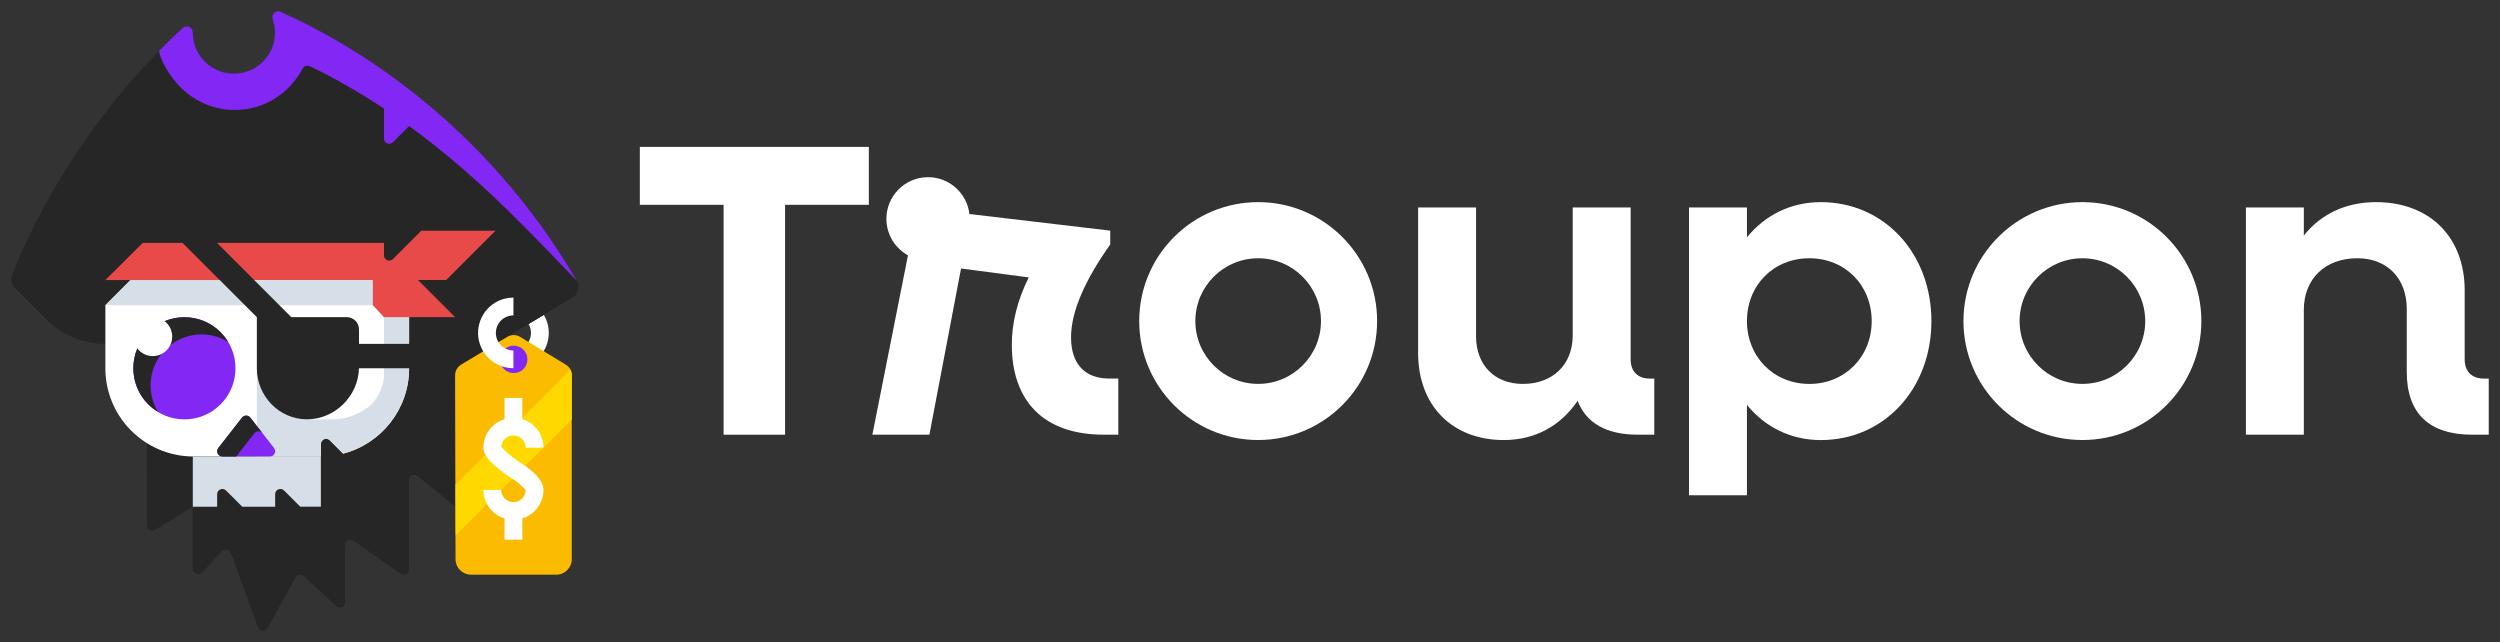 <?xml version="1.0" encoding="UTF-8"?>
<svg id="Layer_2" data-name="Layer 2" xmlns="http://www.w3.org/2000/svg" viewBox="0 0 1258.58 323.27">
  <rect x="0" y="0" width="1258.58" height="323.27" fill="#333333" stroke="none"/>
  <defs>
    <style>
      .cls-1 {
        fill: none;
      }

      .cls-2 {
        fill: #fbbb00;
      }

      .cls-3 {
        fill: #fff;
      }

      .cls-4 {
        fill: #ffd800;
      }

      .cls-5 {
        fill: #e84a4a;
      }

      .cls-6 {
        fill: #8227f4;
      }

      .cls-7 {
        fill: none;
      }

      .cls-8 {
        fill: #d6dfe8;
      }

      .cls-9 {
        fill: #262626;
      }
    </style>
  </defs>
  <rect class="cls-7" width="1258.58" height="323.27"/>
  <g>
    <g>
      <g>
        <path class="cls-3" d="M539.19,169.94c0-13.24,7.18-29.15,19.74-46.87v-6.96l-70.9-8.37c-1.2-10.44-10.06-18.54-20.82-18.54-11.58,0-20.97,9.39-20.97,20.97,0,7.91,4.39,14.8,10.86,18.37l-17.92,90.29h28.71l15.93-83.66,34.09,4.49c-5.84,11.66-8.53,23.1-8.53,33.87,0,28.26,15.93,45.3,46.21,45.3h7.4v-28.26h-4.71c-12.12,0-19.07-7.4-19.07-20.63Z"/>
        <path class="cls-3" d="M633.4,101.76c-33.07,0-59.88,26.81-59.88,59.88s26.81,59.88,59.88,59.88,59.88-26.81,59.88-59.88-26.81-59.88-59.88-59.88Zm0,91.5c-17.46,0-31.62-14.16-31.62-31.62s14.16-31.62,31.62-31.62,31.62,14.16,31.62,31.62-14.16,31.62-31.62,31.62Z"/>
        <path class="cls-3" d="M1048.35,101.76c-33.07,0-59.88,26.81-59.88,59.88s26.81,59.88,59.88,59.88,59.88-26.81,59.88-59.88-26.81-59.88-59.88-59.88Zm0,91.5c-17.46,0-31.62-14.16-31.62-31.62s14.16-31.62,31.62-31.62,31.62,14.16,31.62,31.62-14.16,31.62-31.62,31.62Z"/>
      </g>
      <g>
        <path class="cls-3" d="M437.4,103.11h-42.17v115.74h-30.95V103.11h-42.17v-29.16h115.29v29.16Z"/>
        <path class="cls-3" d="M832.82,190.58v28.26h-8.3c-15.7,0-26.02-5.83-30.28-17.05-8.75,12.79-21.53,19.74-37.24,19.74-25.8,0-43.07-17.27-43.07-43.74V104.45h29.16v64.82c0,14.58,9.42,24,23.55,24,15.03,0,25.12-9.65,25.12-24.45V104.45h29.16v76.49c0,6.06,3.59,9.65,9.65,9.65h2.24Z"/>
        <path class="cls-3" d="M972.33,161.65c0,34.09-23.78,59.89-55.63,59.89-15.48,0-28.26-6.73-37.24-17.72v45.51h-29.16V104.45h29.16v15.03c8.97-10.99,21.76-17.72,37.24-17.72,31.85,0,55.63,25.8,55.63,59.89Zm-30.06,0c0-17.94-13.23-31.63-31.4-31.63s-31.4,13.68-31.4,31.63,13.46,31.63,31.4,31.63,31.4-13.68,31.4-31.63Z"/>
        <path class="cls-3" d="M1252.91,190.58v28.26h-8.3c-21.76,0-32.97-10.77-32.97-31.63v-31.63c0-15.48-9.87-25.57-24.9-25.57-16.15,0-26.92,10.32-26.92,26.02v62.81h-29.16V104.45h29.16v14.13c8.75-10.99,21.31-16.82,36.34-16.82,26.92,0,44.64,17.5,44.64,44.41v34.77c0,6.06,3.59,9.65,9.65,9.65h2.47Z"/>
      </g>
    </g>
    <g>
      <path class="cls-3" d="M273.89,158.7c-.03-.05-.07-.1-.1-.15l-7.68,4.6s.01,.02,.02,.03c2.44,4.23,.99,9.63-3.24,12.07-1.39,.8-2.92,1.18-4.42,1.18v8.95c3.02,0,6.09-.75,8.9-2.37,8.51-4.91,11.43-15.8,6.52-24.31Z"/>
      <path class="cls-9" d="M290.41,141.37C243.6,61.06,176.77,21.69,141.24,5.94c-2.36-1.05-4.87,1.23-4.02,3.68,1.13,3.22,1.47,6.8,.81,10.53-1.45,8.17-7.8,14.78-15.92,16.46-13.34,2.76-25.08-7.36-25.08-20.21v-.09c0-2.64-3.14-4.03-5.08-2.24C36.44,65.32,11.89,123.41,6.08,138.39c-.88,2.28-.33,4.85,1.4,6.58l15.86,15.86c7.88,7.88,18.56,12.3,29.7,12.3h20.85l.03,91.46c0,2.01,2.17,3.28,3.92,2.29l19.2-11.77v31.06c0,2.56,3.13,3.79,4.87,1.92l9.89-10.6c1.34-1.43,3.71-.95,4.39,.89l13.75,37.49c.84,2.3,4.09,2.3,4.93,0l13.75-24.84c.67-1.84,3.05-2.32,4.39-.89l16.16,14.86c1.63,1.74,4.55,.59,4.55-1.79v-28.91c0-2.25,2.64-3.46,4.35-1.99l23.52,16.34c1.7,1.47,4.35,.26,4.35-1.99v-44.97c0-2.02,2.18-3.28,3.93-2.28l19.41,15.69-.17-66.16c0-2.2,1.14-4.23,3.02-5.37l56.11-33.8c2.87-1.73,3.84-5.52,2.15-8.42Z"/>
      <path class="cls-3" d="M129.3,140.98h-63.6s-12.65,12.65-12.65,12.65v31.77c0,24.4,19.67,44.19,44.02,44.41h0s32.24,.01,32.24,.01h32.24v-6.31c0-2.34,2.83-3.51,4.48-1.86l6.73,6.73c19.1-4.97,33.2-22.33,33.2-42.99v-44.42h-76.66Z"/>
      <circle class="cls-6" cx="92.83" cy="185.4" r="25.72"/>
      <path class="cls-9" d="M83.32,175.88c8.55-8.55,21.6-9.79,31.49-3.79-1.05-1.73-2.3-3.38-3.79-4.88-10.04-10.04-26.33-10.04-36.37,0-10.04,10.04-10.04,26.33,0,36.37,1.5,1.5,3.14,2.74,4.88,3.79-6-9.89-4.75-22.95,3.79-31.49Z"/>
      <circle class="cls-3" cx="76.91" cy="169.47" r="9.79"/>
      <g>
        <path class="cls-8" d="M129.3,140.98h-63.6s-12.65,12.65-12.65,12.65h0s134.65,0,134.65,0l5.61,6.05v29.25c0,5.74-3.78,13.24-8.52,16.49-5.8,3.97-11.7,5.7-17.2,5.7h-12.57s-25.72-25.72-25.72-25.72v44.42h32.24v-6.31c0-2.34,2.83-3.51,4.48-1.86l6.73,6.73c19.1-4.97,33.2-22.33,33.2-42.99v-44.42h-76.66Z"/>
        <path class="cls-8" d="M97.06,255.11h12.26v-6.31c0-2.34,2.83-3.51,4.48-1.86l8.16,8.16h0s16.56,0,16.56,0v-6.31c0-2.34,2.83-3.51,4.48-1.86l8.16,8.16h0s10.38,0,10.38,0v-25.3H97.06v25.3Z"/>
      </g>
      <path class="cls-9" d="M180.74,173.13v-7.28c0-3.41-2.77-6.18-6.18-6.18h-27.91l-37.4-37.4h-17.34l37.4,37.4v25.72c0,14.04,11.25,25.71,25.23,25.71s25.83-11.6,26.19-25.71h48.4v-12.26s-48.38,0-48.38,0Z"/>
      <g>
        <path class="cls-1" d="M197.24,130.99l.54-.54c-.17,.17-.35,.3-.54,.41v.13Z"/>
        <polygon class="cls-5" points="71.88 122.28 53.05 140.98 110.6 140.98 91.9 122.28 71.88 122.28"/>
        <path class="cls-5" d="M224.63,140.98l24.83-24.83h-37.37s-6.13,6.13-6.13,6.13h0l-8.16,8.16s0,0,0,0l-.54,.54v-.13c-1.66,.97-3.94-.18-3.94-2.28v-6.31H109.24l18.7,18.7h59.76v12.65l5.61,6.05h35.81l-18.7-18.7h14.21Z"/>
      </g>
      <path class="cls-2" d="M280.03,289.31h-42.89c-4.31,0-7.8-3.49-7.81-7.79l-.21-92.58c0-2.2,1.14-4.23,3.03-5.37l23.23-13.98c1.99-1.2,4.48-1.19,6.47,.01l22.99,13.97c1.86,1.13,3,3.16,3,5.34v92.59c0,4.31-3.5,7.81-7.81,7.81Z"/>
      <circle class="cls-6" cx="258.62" cy="180.92" r="6.9"/>
      <path class="cls-4" d="M287.84,188.91c0-1-.25-1.96-.69-2.82l-57.82,57.82,.06,25.64,58.45-58.45v-22.19Z"/>
      <path class="cls-3" d="M261,232.31c-3.76-2.56-7.68-5.96-8.66-7.46,.27-3.15,2.92-5.64,6.14-5.64,3.4,0,6.16,2.76,6.16,6.16h8.96c0-6.77-4.5-12.44-10.64-14.37v-10.67h-8.96v10.67c-6.14,1.92-10.64,7.6-10.64,14.37,0,1.42,0,5.76,12.81,14.48,3.84,2.3,7.77,5.6,8.46,7.06-.14,3.27-2.85,5.9-6.15,5.9s-6.16-2.76-6.16-6.16h-8.96c0,6.77,4.5,12.44,10.64,14.37v10.67h8.96v-10.67c6.14-1.92,10.64-7.6,10.64-14.37,0-5.92-8.03-11.62-12.6-14.34Z"/>
      <path class="cls-6" d="M290.39,141.34C243.58,61.06,176.77,21.69,141.25,5.94c-2.41-1.07-4.85,1.26-3.99,3.75,1.16,3.37,1.48,7.14,.67,11.06-1.64,7.97-8.11,14.37-16.1,15.91-13.22,2.55-24.78-7.51-24.78-20.27v-.09c0-2.65-3.15-4.02-5.1-2.22-4.16,3.84-8.13,7.72-11.95,11.6,.92,4.97,5.15,11.68,7.81,14.83,7.95,10.06,20.81,16.15,34.35,14.62,13.4-1.29,24.35-9.58,30.2-20.61,.7-1.31,2.36-1.81,3.7-1.16,13.34,6.45,25.73,13.67,37.26,21.31v15.08c0,2.34,2.83,3.51,4.48,1.86l8.16-8.16c36.93,26.86,64.2,57.22,84.44,77.89Z"/>
      <path class="cls-6" d="M121.84,210.23l-11.95,15.3c-1.36,1.74-.12,4.28,2.09,4.28h23.89c2.21,0,3.44-2.54,2.09-4.28l-11.95-15.3c-1.06-1.36-3.11-1.36-4.17,0Z"/>
      <path class="cls-9" d="M132.16,218.11l-6.15-7.87c-1.06-1.36-3.11-1.36-4.17,0l-11.95,15.3c-1.36,1.74-.12,4.28,2.09,4.28h6.93l9.11-11.67c1.05-1.35,3.07-1.35,4.14-.03Z"/>
      <path class="cls-3" d="M250.96,172.25c-.05-.08-.09-.15-.14-.23-2.44-4.23-.99-9.63,3.24-12.07,1.39-.8,2.92-1.18,4.42-1.18v-8.95c-3.02,0-6.09,.75-8.9,2.37-8.51,4.91-11.43,15.8-6.52,24.31,3.29,5.7,9.27,8.88,15.41,8.89v-8.95c-2.97,0-5.86-1.49-7.52-4.18Z"/>
    </g>
  </g>
</svg>